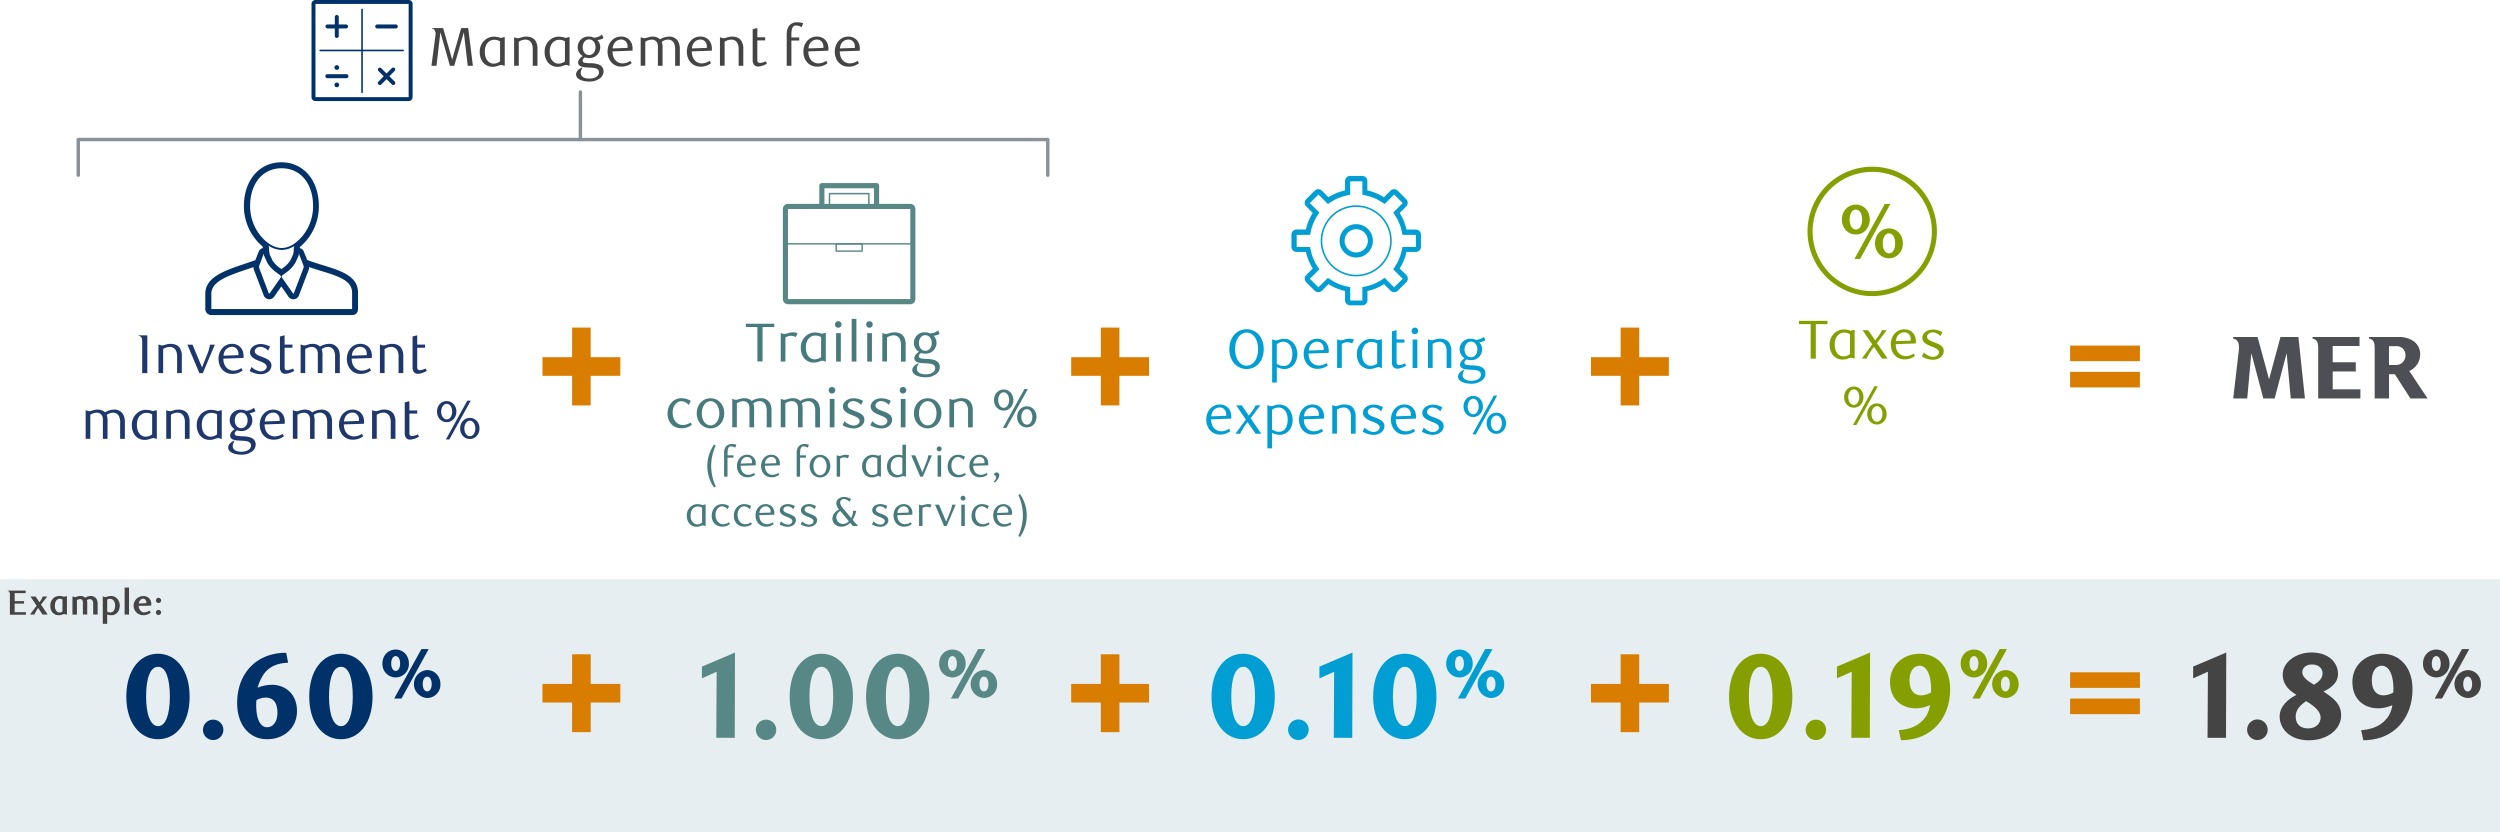 <svg id="Layer_1" data-name="Layer 1" xmlns="http://www.w3.org/2000/svg" viewBox="0 0 1459.4 485.77"><rect y="338.13" width="1459.4" height="147.64" style="fill:#e7eef1"/><path d="M1337.24,232.59l-2.39-26.44-7,26.44h-6.61l-7-26.44-2.4,26.44h-8.17l3.28-28.21c.26-2.34,0-4.17-.94-5.41a3.81,3.81,0,0,0-2.39-1.31v-.93h14.26l6.71,24.72,6.66-24.72h10.47l3.8,35.86Z" transform="translate(0 0)" style="fill:#4d4f54"/><path d="M1377.89,232.59h-24.62V204.38c0-2.34,0-4.17-.94-5.41a3.55,3.55,0,0,0-2.4-1.31v-.93h27.46V202h-15.66v9.47h13.48v5.39h-13.48v10.41h16.19Z" transform="translate(0 0)" style="fill:#4d4f54"/><path d="M1407.08,232.59,1398,218.43h-3.38v14.16h-8.38V204.38c0-2.34,0-4.17-.94-5.41a3.53,3.53,0,0,0-2.39-1.31v-.93H1400a15.15,15.15,0,0,1,8.9,2.39,9.39,9.39,0,0,1,3.9,8,10.4,10.4,0,0,1-2.55,6.61,11,11,0,0,1-3.8,2.86l10.67,16Zm-8.54-19.52a5.49,5.49,0,0,0,5.68-5.29,3.09,3.09,0,0,0,0-.43,5.11,5.11,0,0,0-4.94-5.27,4.64,4.64,0,0,0-.53,0h-4.16v11Z" transform="translate(0 0)" style="fill:#4d4f54"/><path d="M92.22,431.53c-10.43,0-18.48-9.45-18.48-24.78,0-15.61,7.91-25.13,18.48-25.13s18.48,9.52,18.48,25.06S102.79,431.53,92.22,431.53Zm.07-42.28c-4.62,0-7,6.65-7,17.36s2.66,17.29,7,17.29,6.86-6.65,6.86-17.15C99.15,396,96.77,389.25,92.29,389.25Z" transform="translate(0 0)" style="fill:#003168"/><path d="M124.39,432a5.95,5.95,0,1,1,6-5.95,5.95,5.95,0,0,1-6,5.95Z" transform="translate(0 0)" style="fill:#003168"/><path d="M153,395.13a24.76,24.76,0,0,0-2.59,6.3,23.2,23.2,0,0,1,8.26-1.68c7.56,0,14.7,5,14.7,15.4,0,9.66-7.49,16.38-17.43,16.38-10.29,0-17.5-8.19-17.5-21.21,0-16.8,10.85-29.26,28.63-29.26l1.12,5.81C159.63,387.15,155.29,390.9,153,395.13Zm-3.29,13.58a24.71,24.71,0,0,0-.14,3.22c0,7.07,2.1,12.6,6.3,12.6,4,0,6.09-3.85,6.09-8.4,0-6.37-2.8-8.89-6.86-8.89A11.34,11.34,0,0,0,149.69,408.71Z" transform="translate(0 0)" style="fill:#003168"/><path d="M199,431.53c-10.43,0-18.48-9.45-18.48-24.78,0-15.61,7.91-25.13,18.48-25.13s18.48,9.52,18.48,25.06S209.61,431.53,199,431.53Zm.07-42.28c-4.62,0-7,6.65-7,17.36s2.66,17.29,7,17.29,6.86-6.65,6.86-17.15C206,396,203.59,389.25,199.11,389.25Z" transform="translate(0 0)" style="fill:#003168"/><path d="M231,395.46a7.79,7.79,0,0,1-7.77-7.81c0-.11,0-.21,0-.31,0-4.77,3.43-8.16,7.76-8.16s7.71,3.39,7.71,8.16a7.78,7.78,0,0,1-7.43,8.11ZM231,383c-1.51,0-2.62,1.68-2.62,4.33s1.11,4.33,2.62,4.33,2.57-1.68,2.57-4.33S232.48,383,231,383Zm3.38,24.78h-4.28L246,378.9h4.24Zm15-.33a8.15,8.15,0,0,1,0-16.28c4.29,0,7.72,3.43,7.72,8.16a7.75,7.75,0,0,1-7.37,8.11Zm0-12.45c-1.51,0-2.61,1.68-2.61,4.33s1.06,4.29,2.61,4.29S252,402,252,399.34s-1.13-4.33-2.58-4.33Z" transform="translate(0 0)" style="fill:#003168"/><path d="M725.7,431.53c-10.43,0-18.48-9.45-18.48-24.78,0-15.61,7.91-25.13,18.48-25.13s18.48,9.52,18.48,25.06S736.27,431.53,725.7,431.53Zm.07-42.28c-4.62,0-7,6.65-7,17.36s2.62,17.29,7,17.29,6.86-6.65,6.86-17.15C732.63,396,730.25,389.25,725.77,389.25Z" transform="translate(0 0)" style="fill:#009ed3"/><path d="M757.9,432a6,6,0,1,1,.09,0Z" transform="translate(0 0)" style="fill:#009ed3"/><path d="M778.62,430.69l.21-38.57L770.22,396v-6.86l19.32-8.21-.15,49.79Z" transform="translate(0 0)" style="fill:#009ed3"/><path d="M820.06,431.53c-10.43,0-18.48-9.45-18.48-24.78,0-15.61,7.91-25.13,18.48-25.13s18.48,9.52,18.48,25.06S830.63,431.53,820.06,431.53Zm.07-42.28c-4.62,0-7,6.65-7,17.36s2.66,17.29,7,17.29,6.86-6.65,6.86-17.15C827,396,824.61,389.25,820.13,389.25Z" transform="translate(0 0)" style="fill:#009ed3"/><path d="M852,395.46a7.79,7.79,0,0,1-7.76-7.82c0-.1,0-.2,0-.3,0-4.77,3.43-8.16,7.75-8.16s7.72,3.39,7.72,8.16a7.78,7.78,0,0,1-7.43,8.11ZM852,383c-1.51,0-2.61,1.68-2.61,4.33s1.1,4.33,2.61,4.33,2.57-1.68,2.57-4.33S853.49,383,852,383Zm3.37,24.78h-4.3L867,378.9h4.25Zm15-.33a8.15,8.15,0,0,1,0-16.28c4.29,0,7.72,3.43,7.72,8.16a7.75,7.75,0,0,1-7.37,8.11Zm0-12.45c-1.51,0-2.61,1.68-2.61,4.33s1.06,4.29,2.61,4.29S873,402,873,399.34s-1.1-4.33-2.57-4.33Z" transform="translate(0 0)" style="fill:#009ed3"/><path d="M418.14,430.69l.21-38.57L409.74,396v-6.86l19.32-8.21-.14,49.77Z" transform="translate(0 0)" style="fill:#588886"/><path d="M447.19,432a5.95,5.95,0,1,1,5.95-5.95,5.95,5.95,0,0,1-5.95,5.95Z" transform="translate(0 0)" style="fill:#588886"/><path d="M479.46,431.53c-10.43,0-18.48-9.45-18.48-24.78,0-15.61,7.91-25.13,18.48-25.13s18.48,9.52,18.48,25.06S490,431.53,479.46,431.53Zm.07-42.28c-4.62,0-7,6.65-7,17.36s2.66,17.29,7,17.29,6.86-6.65,6.86-17.15C486.39,396,484,389.25,479.53,389.25Z" transform="translate(0 0)" style="fill:#588886"/><path d="M524.05,431.53c-10.43,0-18.48-9.45-18.48-24.78,0-15.61,7.91-25.13,18.48-25.13s18.48,9.52,18.48,25.06S534.62,431.53,524.05,431.53Zm.07-42.28c-4.62,0-7,6.65-7,17.36s2.66,17.29,7,17.29,6.86-6.65,6.86-17.15C531,396,528.6,389.25,524.12,389.25Z" transform="translate(0 0)" style="fill:#588886"/><path d="M556,395.46a7.79,7.79,0,0,1-7.77-7.81c0-.11,0-.21,0-.31,0-4.77,3.43-8.16,7.76-8.16s7.71,3.39,7.71,8.16a7.78,7.78,0,0,1-7.43,8.11ZM556,383c-1.51,0-2.61,1.68-2.61,4.33s1.1,4.33,2.61,4.33,2.57-1.68,2.57-4.33S557.49,383,556,383Zm3.37,24.78h-4.28L571,378.9h4.24Zm15-.33a8.15,8.15,0,0,1,0-16.28c4.28,0,7.71,3.43,7.71,8.16a7.75,7.75,0,0,1-7.37,8.11Zm0-12.45c-1.51,0-2.62,1.68-2.62,4.33s1.07,4.29,2.62,4.29S577,402,577,399.34s-1.1-4.33-2.57-4.33Z" transform="translate(0 0)" style="fill:#588886"/><path d="M1027.83,431.53c-10.43,0-18.48-9.45-18.48-24.78,0-15.61,7.91-25.13,18.48-25.13s18.48,9.52,18.48,25.06S1038.39,431.53,1027.83,431.53Zm.07-42.28c-4.62,0-7,6.65-7,17.36s2.66,17.29,7,17.29,6.86-6.65,6.86-17.15c0-10.71-2.37-17.5-6.86-17.5Z" transform="translate(0 0)" style="fill:#859e00"/><path d="M1060,432a5.95,5.95,0,1,1,6-5.95h0a5.92,5.92,0,0,1-5.91,5.95Z" transform="translate(0 0)" style="fill:#859e00"/><path d="M1080.74,430.69l.21-38.57-8.61,3.85v-6.86l19.33-8.19-.14,49.77Z" transform="translate(0 0)" style="fill:#859e00"/><path d="M1124.5,417.9a17.62,17.62,0,0,0,2.17-6.3,20,20,0,0,1-8.34,1.89c-7.91,0-15-5-15-15.4,0-9.66,7.57-16.45,17.36-16.45,10.37,0,17.72,8,17.72,20.72,0,16.8-10.78,29.75-28.71,29.75l-1.26-5.88C1117.78,425.58,1122,421.66,1124.5,417.9Zm2.8-15.54c0-8.12-2.45-13.72-6.72-13.72-3.78,0-5.88,3.85-5.88,8.4,0,6.37,3.08,8.89,6.86,8.89a12.46,12.46,0,0,0,5.67-1.68,17.33,17.33,0,0,0,.07-1.91Z" transform="translate(0 0)" style="fill:#859e00"/><path d="M1152.33,395.46a7.78,7.78,0,0,1-7.76-7.8c0-.11,0-.21,0-.32,0-4.77,3.42-8.16,7.75-8.16s7.72,3.39,7.72,8.16a7.78,7.78,0,0,1-7.43,8.11Zm0-12.45c-1.51,0-2.61,1.68-2.61,4.33s1.1,4.33,2.61,4.33,2.57-1.68,2.57-4.33S1153.8,383,1152.33,383Zm3.35,24.78h-4.29l15.92-28.9h4.25Zm15-.33a8.15,8.15,0,0,1,0-16.28c4.29,0,7.72,3.43,7.72,8.16a7.75,7.75,0,0,1-7.37,8.11h-.35Zm0-12.45c-1.51,0-2.61,1.68-2.61,4.33s1.06,4.29,2.61,4.29,2.57-1.68,2.57-4.29-1.08-4.33-2.55-4.33Z" transform="translate(0 0)" style="fill:#859e00"/><path d="M1288.68,430.69l.21-38.57-8.61,3.85v-6.86l19.32-8.19-.14,49.77Z" transform="translate(0 0)" style="fill:#444"/><path d="M1317.73,432a6,6,0,1,1,.09,0Z" transform="translate(0 0)" style="fill:#444"/><path d="M1366.66,417.67c0,8-7.91,14.49-18.9,14.49-11.34,0-17-7.07-17-13.93,0-6,5-10.15,9.8-12.6-3.78-2.38-8-5.46-8-12,0-6.79,7.49-12.74,16.8-12.74,10,0,15.47,5.88,15.47,12.53,0,5.88-5.32,8.75-8.47,10.29C1362,407.45,1366.66,410.67,1366.66,417.67Zm-26.54.63c0,4,2.32,6.93,7.36,6.93,4.41,0,7.21-2.94,7.21-6.3,0-3.08-2.52-6.09-8.47-9.66C1343.21,411.37,1340.12,414,1340.12,418.3ZM1355.81,393c0-2.87-2.31-5.11-6.16-5.11-3.36,0-5.67,1.89-5.67,4.55,0,3.08,3.78,5.46,6.86,7.28,2.31-1.47,5-3.36,5-6.72Z" transform="translate(0 0)" style="fill:#444"/><path d="M1394.39,417.9a17.64,17.64,0,0,0,2.18-6.3,20,20,0,0,1-8.33,1.89c-7.92,0-15-5-15-15.4,0-9.66,7.57-16.45,17.37-16.45,10.36,0,17.71,8,17.71,20.72,0,16.8-10.78,29.75-28.71,29.75l-1.26-5.88C1387.66,425.58,1391.85,421.66,1394.39,417.9Zm2.81-15.54c0-8.12-2.46-13.72-6.72-13.72-3.79,0-5.89,3.85-5.89,8.4,0,6.37,3.08,8.89,6.86,8.89a12.5,12.5,0,0,0,5.68-1.68,17.4,17.4,0,0,0,0-1.91Z" transform="translate(0 0)" style="fill:#444"/><path d="M1422.21,395.46a7.78,7.78,0,0,1-7.76-7.8c0-.11,0-.21,0-.32,0-4.77,3.42-8.16,7.75-8.16s7.72,3.39,7.72,8.16a7.78,7.78,0,0,1-7.43,8.11Zm0-12.45c-1.51,0-2.61,1.68-2.61,4.33s1.1,4.33,2.61,4.33,2.57-1.68,2.57-4.33S1423.68,383,1422.21,383Zm3.35,24.78h-4.29l15.92-28.89h4.25Zm15-.33a8.15,8.15,0,0,1,0-16.28c4.28,0,7.71,3.43,7.71,8.16s-3.4,8.12-7.69,8.12Zm0-12.45c-1.51,0-2.61,1.68-2.61,4.33s1.06,4.29,2.61,4.29,2.57-1.68,2.57-4.29-1.08-4.33-2.55-4.33Z" transform="translate(0 0)" style="fill:#444"/><rect x="1208.45" y="217.07" width="40.74" height="9.1" style="fill:#d87d00"/><rect x="1208.45" y="201.73" width="40.74" height="9.1" style="fill:#d87d00"/><rect x="1208.45" y="407.79" width="40.74" height="9.1" style="fill:#d87d00"/><rect x="1208.45" y="392.45" width="40.74" height="9.1" style="fill:#d87d00"/><polygon points="362.12 208.52 344.82 208.52 344.82 191.23 333.97 191.23 333.97 208.52 316.67 208.52 316.67 219.38 333.97 219.38 333.97 236.67 344.82 236.67 344.82 219.38 362.12 219.38 362.12 208.52" style="fill:#d87d00"/><polygon points="362.12 399.25 344.82 399.25 344.82 381.95 333.97 381.95 333.97 399.25 316.67 399.25 316.67 410.1 333.97 410.1 333.97 427.4 344.82 427.4 344.82 410.1 362.12 410.1 362.12 399.25" style="fill:#d87d00"/><polygon points="670.77 208.52 653.47 208.52 653.47 191.23 642.62 191.23 642.62 208.52 625.33 208.52 625.33 219.38 642.62 219.38 642.62 236.67 653.47 236.67 653.47 219.38 670.77 219.38 670.77 208.52" style="fill:#d87d00"/><polygon points="670.77 399.25 653.47 399.25 653.47 381.95 642.62 381.95 642.62 399.25 625.33 399.25 625.33 410.1 642.62 410.1 642.62 427.4 653.47 427.4 653.47 410.1 670.77 410.1 670.77 399.25" style="fill:#d87d00"/><polygon points="974.21 208.52 956.91 208.52 956.91 191.23 946.06 191.23 946.06 208.52 928.76 208.52 928.76 219.38 946.06 219.38 946.06 236.67 956.91 236.67 956.91 219.38 974.21 219.38 974.21 208.52" style="fill:#d87d00"/><polygon points="974.21 399.25 956.91 399.25 956.91 381.95 946.06 381.95 946.06 399.25 928.76 399.25 928.76 410.1 946.06 410.1 946.06 427.4 956.91 427.4 956.91 410.1 974.21 410.1 974.21 399.25" style="fill:#d87d00"/><path d="M15,344.78v1.48H8.55v4.64h5.5v1.46H8.55v5h6.6v1.48H5.77V347.58a3.59,3.59,0,0,0-.38-2.11,1.38,1.38,0,0,0-.94-.51v-.18Z" transform="translate(0 0)" style="fill:#444"/><path d="M23.91,352.9l3.92,5.84h-3l-2.56-3.84a17.66,17.66,0,0,0-2.17,3.83H17.52l3.87-5.12-3.6-5.38h3L23,351.58a10.88,10.88,0,0,0,1.93-3.35h2.66Z" transform="translate(0 0)" style="fill:#444"/><path d="M39.07,358.76h-.59a2.08,2.08,0,0,0-1-.3,3.14,3.14,0,0,0-1,.26,5.74,5.74,0,0,1-2.09.43,4.8,4.8,0,0,1-4.32-2.44,6.44,6.44,0,0,1-.69-3.08,5.61,5.61,0,0,1,2.16-4.73,5.4,5.4,0,0,1,3.23-1,8.25,8.25,0,0,1,2.51.46l1.79-.4Zm-4.22-9.23c-1.44,0-2.8,1.26-2.8,4A4.43,4.43,0,0,0,33.22,357a2.17,2.17,0,0,0,1.45.59,3,3,0,0,0,1.8-.67V350a3.11,3.11,0,0,0-1.62-.49Z" transform="translate(0 0)" style="fill:#444"/><path d="M54.39,358.76v-6.15a4.5,4.5,0,0,0-.33-1.92,1.87,1.87,0,0,0-1.58-.94,3.21,3.21,0,0,0-1.72.57,7.91,7.91,0,0,1,.16,2v6.43H48.39V351.9a3.12,3.12,0,0,0-.2-1.32,1.55,1.55,0,0,0-1.46-.85,3.54,3.54,0,0,0-1.81.59v8.46H42.29V348.23h.33a2.53,2.53,0,0,0,1.11.31c.88,0,1.71-.61,3.23-.61a3.86,3.86,0,0,1,2.78,1,5.76,5.76,0,0,1,3.19-1,3.83,3.83,0,0,1,3.46,1.78,6.06,6.06,0,0,1,.61,2.9v6.15Z" transform="translate(0 0)" style="fill:#444"/><path d="M60.59,348.23a2.07,2.07,0,0,0,1.08.3,3.14,3.14,0,0,0,1-.26,6,6,0,0,1,2.14-.36c3,0,5.09,2.55,5.09,5.62,0,2.86-1.66,5.62-5,5.62a6.11,6.11,0,0,1-2.31-.43v5.42H60V348.23Zm2,8.89a4.65,4.65,0,0,0,1.87.4c1.68,0,2.74-1.56,2.74-4.11,0-2.05-1.08-3.84-2.94-3.84a3,3,0,0,0-1.67.45Z" transform="translate(0 0)" style="fill:#444"/><path d="M75.32,358.76H72.75V343h2.57Z" transform="translate(0 0)" style="fill:#444"/><path d="M83.58,359.15a5.59,5.59,0,0,1,0-11.18,4.43,4.43,0,0,1,4.72,4.12,3.53,3.53,0,0,1,0,.46,6.3,6.3,0,0,1-.06,1l-7.31.14c.21,2.23,1.48,3.8,3.19,3.8a6.21,6.21,0,0,0,3.17-1.08l.73,1.26A7.43,7.43,0,0,1,83.58,359.15Zm1.89-7.06c0-1.71-.85-2.6-1.89-2.6-1.24,0-2.31,1.06-2.54,2.8Z" transform="translate(0 0)" style="fill:#444"/><path d="M92.53,352a1.5,1.5,0,0,1-1.5-1.5,1.51,1.51,0,1,1,1.5,1.5Zm0,7.05a1.51,1.51,0,1,1,1.52-1.51A1.52,1.52,0,0,1,92.53,359Z" transform="translate(0 0)" style="fill:#444"/><path d="M86,217.81H83V200.18c0-1.44,0-2.59-.57-3.33a2.21,2.21,0,0,0-1.48-.8v-.28H86Z" transform="translate(0 0)" style="fill:#1e376c"/><path d="M103.39,217.81v-9.28a7.83,7.83,0,0,0-.8-4.09,3.83,3.83,0,0,0-3.43-1.92,7,7,0,0,0-3.93,1.25v14H92.51v-16.6h.41a3.88,3.88,0,0,0,1.7.48c1.41,0,2.56-.93,4.93-.93,2.56,0,4.35.86,5.44,2.46a8.43,8.43,0,0,1,1.15,4.83v9.76Z" transform="translate(0 0)" style="fill:#1e376c"/><path d="M120.8,207.22a23.64,23.64,0,0,0,1.76-6h2.83l-7,16.61h-2l-7-16.61h3l5.54,13.25Z" transform="translate(0 0)" style="fill:#1e376c"/><path d="M130.39,209.36c0,4.36,2.53,7,6,7a8.47,8.47,0,0,0,4.51-1.5l.74,1.41a9.62,9.62,0,0,1-6.15,2c-4.64,0-7.93-3.77-7.93-8.76s3.36-8.8,7.87-8.8c3.58,0,6.75,2.4,6.75,7.1a7.39,7.39,0,0,1-.06,1.15Zm8.8-2.75c0-2.69-1.76-4.16-3.71-4.16-2.69,0-4.77,2-5,5.19l8.71-.32a5.61,5.61,0,0,0,0-.71Z" transform="translate(0 0)" style="fill:#1e376c"/><path d="M156.51,204.72a6.24,6.24,0,0,0-4.48-2.24c-1.86,0-3.3,1.12-3.3,2.57,0,1.69,2,2.46,4.23,3.26,2.59,1,5.5,2.08,5.5,5,0,3.23-3.1,5.15-6.37,5.15a13,13,0,0,1-6.36-1.89l1.12-2.37a8.29,8.29,0,0,0,5.24,2.56c2,0,3.59-1.18,3.59-2.62,0-1.73-2.15-2.56-4.42-3.46-2.56-1-5.31-2.27-5.31-5,0-3,3.1-4.86,6.3-4.86a11.82,11.82,0,0,1,5.41,1.54Z" transform="translate(0 0)" style="fill:#1e376c"/><path d="M166.59,218.23a3,3,0,0,1-2.37-1,4.29,4.29,0,0,1-.8-2.79v-18l2.72-.73v5.44h4.58V203h-4.58v11.45c0,1.22.64,1.67,1.6,1.67a10.26,10.26,0,0,0,3.33-1l.64,1.37A10.7,10.7,0,0,1,166.59,218.23Z" transform="translate(0 0)" style="fill:#1e376c"/><path d="M195.61,217.81V208.6a8.74,8.74,0,0,0-.7-4.1,3.9,3.9,0,0,0-3.36-2,6.42,6.42,0,0,0-3.78,1.34,10.81,10.81,0,0,1,.48,4.23v9.72h-2.72V207.13a6,6,0,0,0-.38-2.69,3.42,3.42,0,0,0-3.11-1.92,7.26,7.26,0,0,0-3.87,1.25v14h-2.68v-16.6h.41a4,4,0,0,0,1.73.48c1.41,0,2.53-.93,4.89-.93a6.15,6.15,0,0,1,4.32,1.6,10.4,10.4,0,0,1,5.28-1.6,5.79,5.79,0,0,1,5.25,2.78,9,9,0,0,1,1,4.58v9.69Z" transform="translate(0 0)" style="fill:#1e376c"/><path d="M205.31,209.36c0,4.36,2.53,7,6,7a8.47,8.47,0,0,0,4.51-1.5l.74,1.41a9.62,9.62,0,0,1-6.15,2c-4.64,0-7.93-3.77-7.93-8.76s3.36-8.8,7.87-8.8c3.58,0,6.75,2.4,6.75,7.1A7.39,7.39,0,0,1,217,209Zm8.8-2.75c0-2.69-1.76-4.16-3.71-4.16-2.69,0-4.77,2-5,5.19l8.71-.32C214.12,207.08,214.12,206.85,214.11,206.61Z" transform="translate(0 0)" style="fill:#1e376c"/><path d="M232.67,217.81v-9.28a7.93,7.93,0,0,0-.8-4.09,3.83,3.83,0,0,0-3.43-1.92,7,7,0,0,0-3.93,1.25v14h-2.72v-16.6h.41a3.88,3.88,0,0,0,1.7.48c1.41,0,2.56-.93,4.93-.93,2.56,0,4.35.86,5.44,2.46a8.43,8.43,0,0,1,1.15,4.83v9.76Z" transform="translate(0 0)" style="fill:#1e376c"/><path d="M244,218.23a3,3,0,0,1-2.37-1,4.29,4.29,0,0,1-.8-2.79v-18l2.72-.73v5.44h4.58V203h-4.58v11.45c0,1.22.64,1.67,1.6,1.67a10.51,10.51,0,0,0,3.33-1l.64,1.37A10.91,10.91,0,0,1,244,218.23Z" transform="translate(0 0)" style="fill:#1e376c"/><path d="M70.14,256.21V247a8.74,8.74,0,0,0-.7-4.1,3.9,3.9,0,0,0-3.36-2,6.39,6.39,0,0,0-3.78,1.34,10.81,10.81,0,0,1,.48,4.23v9.72H60.06V245.53a6,6,0,0,0-.38-2.69,3.43,3.43,0,0,0-3.11-1.94,7.26,7.26,0,0,0-3.87,1.25v14H50v-16.6h.38a4,4,0,0,0,1.73.48c1.41,0,2.53-.93,4.89-.93a6.15,6.15,0,0,1,4.32,1.6,10.4,10.4,0,0,1,5.28-1.6,5.8,5.8,0,0,1,5.29,2.8,9,9,0,0,1,1,4.58v9.69Z" transform="translate(0 0)" style="fill:#1e376c"/><path d="M91.55,256.21H91.1a3,3,0,0,0-1.57-.48c-1.31,0-2.56,1.06-4.89,1.06a7.23,7.23,0,0,1-5.83-2.62,9.77,9.77,0,0,1-1.85-6,8.75,8.75,0,0,1,3.49-7.33,7.74,7.74,0,0,1,4.79-1.6,12.28,12.28,0,0,1,3.94.74l2.37-.55Zm-6-15.2c-2.91,0-5.63,2.21-5.63,6.91,0,2.72.77,4.77,2.31,6a4.46,4.46,0,0,0,2.91,1,6.24,6.24,0,0,0,3.68-1.35V241.9a6.55,6.55,0,0,0-3.29-.89Z" transform="translate(0 0)" style="fill:#1e376c"/><path d="M107.93,256.21V246.9a7.83,7.83,0,0,0-.8-4.09,3.82,3.82,0,0,0-3.42-1.92,7,7,0,0,0-3.94,1.25v14H97.05v-16.6h.42a3.87,3.87,0,0,0,1.69.48c1.41,0,2.56-.93,4.93-.93,2.56,0,4.35.86,5.44,2.46a8.43,8.43,0,0,1,1.15,4.83v9.76Z" transform="translate(0 0)" style="fill:#1e376c"/><path d="M129.44,256.21H129a3,3,0,0,0-1.57-.48c-1.31,0-2.56,1.06-4.89,1.06a7.23,7.23,0,0,1-5.83-2.62,9.77,9.77,0,0,1-1.85-6,8.77,8.77,0,0,1,3.48-7.33,7.85,7.85,0,0,1,4.8-1.6,12.28,12.28,0,0,1,3.94.74l2.37-.55v16.78Zm-6-15.2c-2.91,0-5.63,2.21-5.63,6.91,0,2.72.77,4.77,2.3,6a4.56,4.56,0,0,0,2.92,1,6.24,6.24,0,0,0,3.68-1.35V241.9a6.46,6.46,0,0,0-3.32-.89Z" transform="translate(0 0)" style="fill:#1e376c"/><path d="M145.63,241.17a6,6,0,0,1,1.69,4.26,6.3,6.3,0,0,1-6.36,6.22h-.23a8.18,8.18,0,0,1-2.4-.42c-1,.67-1.34,1.31-1.34,1.89a1.27,1.27,0,0,0,1,1.22,25,25,0,0,0,4.32.38c3.33.19,6.95.93,6.95,4.86a5,5,0,0,1-1.7,3.62,9.74,9.74,0,0,1-6.5,2.21c-5.05,0-7.87-1.86-7.87-4.16,0-1.51,1.22-3,3.43-4H137a5.84,5.84,0,0,0-1.15,3.13c0,2,1.76,3.33,5.22,3.33,2.52,0,5.47-1.21,5.47-3.58s-2.4-2.72-5.09-2.85c-2-.1-4.1-.1-5.57-.77a2.36,2.36,0,0,1-1.53-2.17c0-1.32.76-2.47,2.65-3.81a6.15,6.15,0,0,1,3.68-11.36,6.67,6.67,0,0,1,2.91.67,8.7,8.7,0,0,0,4.71-1.79l.83,2.05A8.6,8.6,0,0,1,145.63,241.17Zm-4.83-.35c-2.28,0-3.75,2.11-3.75,4.58s1.47,4.57,3.75,4.57,3.74-2.08,3.74-4.57S143.1,240.82,140.8,240.82Z" transform="translate(0 0)" style="fill:#1e376c"/><path d="M154.46,247.76c0,4.36,2.53,7,6,7a8.5,8.5,0,0,0,4.52-1.5l.73,1.41a9.57,9.57,0,0,1-6.14,2c-4.64,0-7.94-3.77-7.94-8.76s3.36-8.8,7.87-8.8c3.59,0,6.76,2.4,6.76,7.1a6.35,6.35,0,0,1-.07,1.15Zm8.8-2.75c0-2.68-1.76-4.16-3.71-4.16-2.69,0-4.77,2-5,5.19l8.7-.32a5.61,5.61,0,0,0,0-.71Z" transform="translate(0 0)" style="fill:#1e376c"/><path d="M191,256.21V247a8.75,8.75,0,0,0-.71-4.1,3.88,3.88,0,0,0-3.36-2,6.36,6.36,0,0,0-3.77,1.34,10.81,10.81,0,0,1,.48,4.23v9.72H181V245.53a5.88,5.88,0,0,0-.39-2.69,3.41,3.41,0,0,0-3.1-1.92,7.23,7.23,0,0,0-3.87,1.25v14h-2.69v-16.6h.41a4,4,0,0,0,1.73.48c1.41,0,2.53-.93,4.9-.93a6.15,6.15,0,0,1,4.32,1.6,10.4,10.4,0,0,1,5.28-1.6,5.8,5.8,0,0,1,5.25,2.78,9,9,0,0,1,1,4.58v9.69Z" transform="translate(0 0)" style="fill:#1e376c"/><path d="M200.73,247.76c0,4.36,2.53,7,6,7a8.5,8.5,0,0,0,4.52-1.5l.73,1.41a9.57,9.57,0,0,1-6.14,2c-4.64,0-7.94-3.77-7.94-8.76s3.36-8.8,7.87-8.8c3.59,0,6.76,2.4,6.76,7.1a6.35,6.35,0,0,1-.07,1.15Zm8.8-2.75c0-2.68-1.76-4.16-3.71-4.16-2.69,0-4.77,2-5,5.19l8.7-.32a5.61,5.61,0,0,0,0-.71Z" transform="translate(0 0)" style="fill:#1e376c"/><path d="M228.09,256.21V246.9a7.83,7.83,0,0,0-.8-4.09,3.82,3.82,0,0,0-3.42-1.92,7,7,0,0,0-3.94,1.25v14h-2.72v-16.6h.42a3.87,3.87,0,0,0,1.69.48c1.41,0,2.56-.93,4.93-.93,2.56,0,4.35.86,5.44,2.46a8.43,8.43,0,0,1,1.15,4.83v9.76Z" transform="translate(0 0)" style="fill:#1e376c"/><path d="M239.45,256.63a3,3,0,0,1-2.37-1,4.32,4.32,0,0,1-.8-2.78V234.9l2.72-.73v5.44h4.58v1.82H239V252.9a1.44,1.44,0,0,0,1.19,1.65,1.41,1.41,0,0,0,.41,0,10.19,10.19,0,0,0,3.33-1l.64,1.37A10.75,10.75,0,0,1,239.45,256.63Z" transform="translate(0 0)" style="fill:#1e376c"/><path d="M260.76,246.45c-3.13,0-5.66-2.56-5.66-6.17s2.53-6.18,5.66-6.18,5.67,2.56,5.67,6.18S263.87,246.45,260.76,246.45Zm0-10.72c-1.82,0-3.23,2-3.23,4.55s1.35,4.54,3.23,4.54,3.2-2,3.2-4.54-1.37-4.55-3.2-4.55Zm1.54,20.8h-2l12.49-22.63h2Zm12-.25c-3.17,0-5.7-2.56-5.7-6.18s2.53-6.17,5.7-6.17,5.63,2.59,5.63,6.17-2.54,6.18-5.63,6.18Zm0-10.72c-1.86,0-3.23,2-3.23,4.54s1.34,4.54,3.23,4.54,3.2-2,3.2-4.54-1.38-4.54-3.2-4.54Z" transform="translate(0 0)" style="fill:#1e376c"/><path d="M45.69,103.29a1,1,0,0,1-1-1V81.46a1,1,0,0,1,1-1H337.82V53.71a1,1,0,1,1,2,0V81.46a1,1,0,0,1-1,1H46.7v19.8a1,1,0,0,1-1,1Z" transform="translate(0 0)" style="fill:#899299"/><path d="M611.65,103.29a1,1,0,0,1-1-1V82.48H338.83a1,1,0,0,1,0-2H611.65a1,1,0,0,1,1,1V102.3A1,1,0,0,1,611.65,103.29Z" transform="translate(0 0)" style="fill:#899299"/><path d="M209,170.83c0-9.7-10-12.79-20.66-16.06-3-.92-6-1.87-9-3l-2-4.93a3.23,3.23,0,0,0-2.41-2,3,3,0,0,1,.21-.72,30.89,30.89,0,0,0,11-23.8c0-15.06-9-25.58-21.88-25.58s-21.87,10.52-21.87,25.58A30.78,30.78,0,0,0,153.3,143.9a5.14,5.14,0,0,1,.18.95,3.27,3.27,0,0,0-2.46,2l-1.93,5c-2.07.75-4.18,1.47-6.25,2.16-11.81,4-23,7.73-23,17.54v8.69a3.61,3.61,0,0,0,3.2,3.68h82.47c2.18,0,3.48-1.38,3.48-3.7ZM177,154.6l.14.36a2.26,2.26,0,0,1,0,1.58l-5.62,14.7a.28.28,0,0,1-.24.2.24.24,0,0,1-.2-.12l-6.43-9.23a1,1,0,0,1,.14-1.3l3-2.24a19,19,0,0,0,4.58-5.08l.6-1.3,1.39-3.06.09-1.1Zm-25.62.36.11-.3L154,148l.1,1.1,1.47,3.25.51,1.11a19,19,0,0,0,4.59,5.08l3,2.24a1,1,0,0,1,.15,1.3l-6.47,9.23a.27.27,0,0,1-.2.12.28.28,0,0,1-.25-.2l-5.55-14.7a2.38,2.38,0,0,1,0-1.58Zm11.31,1a15.58,15.58,0,0,1-3.68-4l-1.66-3.64,0-.55a3.14,3.14,0,0,0-.26-1,13,13,0,0,0-.25-3.35,14,14,0,0,0,7.63,2.48h.39a13.81,13.81,0,0,0,6.92-2.29,10.71,10.71,0,0,0-.31,3.19,2.93,2.93,0,0,0-.24,1l-.05.55-1.62,3.55a15.58,15.58,0,0,1-3.68,4l-1.57,1.18Zm-9.54-17.14A27.25,27.25,0,0,1,146,120.31c0-13.22,7.39-22.09,18.39-22.09s18.38,8.87,18.38,22.09a27.55,27.55,0,0,1-6.22,17.52c-3.86,4.47-7.82,6.81-11.77,6.93-5.5.2-9.75-4-11.66-5.94Zm52.43,41.6H123.44a.31.31,0,0,1-.07-.21h0v-8.68c0-7.31,10-10.67,20.59-14.24,1.33-.44,2.68-.9,4-1.37a5.17,5.17,0,0,0,.35,1.78l5.62,14.7a3.48,3.48,0,0,0,6.13.79l4.16-6,4.16,6a3.47,3.47,0,0,0,4.82.91,3.43,3.43,0,0,0,1.31-1.69l5.62-14.7a5.27,5.27,0,0,0,.34-1.8c2.3.8,4.6,1.51,6.87,2.21,10.17,3.13,18.2,5.6,18.2,12.73v9.38a1.21,1.21,0,0,1,0,.19Z" transform="translate(0 0)" style="fill:#003168"/><path d="M727.71,215.42c-5.5,0-10.08-4.45-10.08-11.61s4.58-11.62,10.08-11.62,10,4.42,10,11.62S733.21,215.42,727.71,215.42Zm0-21.28c-4,0-6.72,4-6.72,9.66s2.72,9.67,6.72,9.67,6.72-4,6.72-9.67S731.68,194.14,727.71,194.14Z" transform="translate(0 0)" style="fill:#009ed3"/><path d="M743,198.21a4.6,4.6,0,0,0,1.89.48c1.4,0,2.36-.93,4.73-.93a7.12,7.12,0,0,1,5.63,2.75,10,10,0,0,1,2.08,6.21c0,4.38-2.56,8.7-7.68,8.7a10.4,10.4,0,0,1-4.3-1.12v9h-2.72V198.21Zm2.3,14.14a7.36,7.36,0,0,0,4,1.31c3.2,0,5.12-2.53,5.12-7.17,0-3.77-1.85-7-5.37-7a6.58,6.58,0,0,0-3.7,1.41Z" transform="translate(0 0)" style="fill:#009ed3"/><path d="M763.9,206.36c0,4.36,2.53,7,6,7a8.5,8.5,0,0,0,4.49-1.46l.73,1.41a9.57,9.57,0,0,1-6.14,2c-4.64,0-7.94-3.77-7.94-8.76s3.36-8.8,7.87-8.8c3.59,0,6.76,2.4,6.76,7.1a6.35,6.35,0,0,1-.07,1.15Zm8.8-2.75c0-2.69-1.76-4.16-3.71-4.16-2.69,0-4.77,2-5,5.19l8.7-.32A5.61,5.61,0,0,0,772.7,203.61Z" transform="translate(0 0)" style="fill:#009ed3"/><path d="M789.39,200.48a6.89,6.89,0,0,0-2.85-.71,6.28,6.28,0,0,0-3.26,1v14h-2.72v-16.6H781a3.45,3.45,0,0,0,1.69.48c1.31,0,2.79-.93,5-.93a8.82,8.82,0,0,1,2.69.45Z" transform="translate(0 0)" style="fill:#009ed3"/><path d="M806.68,214.81h-.44a3,3,0,0,0-1.57-.48c-1.31,0-2.56,1.06-4.9,1.06a7.22,7.22,0,0,1-5.82-2.62,9.77,9.77,0,0,1-1.85-6,8.77,8.77,0,0,1,3.48-7.33,7.85,7.85,0,0,1,4.8-1.6,12.28,12.28,0,0,1,3.94.74l2.37-.55v16.78Zm-6-15.2c-2.91,0-5.63,2.21-5.63,6.91,0,2.73.76,4.77,2.3,6a4.51,4.51,0,0,0,2.91,1,6.23,6.23,0,0,0,3.68-1.34V200.54a6.42,6.42,0,0,0-3.27-.93Z" transform="translate(0 0)" style="fill:#009ed3"/><path d="M815.71,215.23a3,3,0,0,1-2.37-1,4.29,4.29,0,0,1-.8-2.79v-18l2.72-.73v5.44h4.58V200h-4.58v11.45c0,1.22.64,1.67,1.6,1.67a10.51,10.51,0,0,0,3.33-1l.64,1.37A10.91,10.91,0,0,1,815.71,215.23Z" transform="translate(0 0)" style="fill:#009ed3"/><path d="M826,195.07a1.91,1.91,0,1,1,1.86-2v.07a1.86,1.86,0,0,1-1.83,1.89Zm1.38,19.74h-2.75v-16.6h2.75Z" transform="translate(0 0)" style="fill:#009ed3"/><path d="M844.48,214.81v-9.28a7.93,7.93,0,0,0-.8-4.09,3.83,3.83,0,0,0-3.43-1.92,7,7,0,0,0-3.93,1.25v14H833.6v-16.6H834a3.88,3.88,0,0,0,1.7.48c1.4,0,2.56-.93,4.93-.93,2.56,0,4.35.86,5.43,2.46a8.44,8.44,0,0,1,1.16,4.83v9.76Z" transform="translate(0 0)" style="fill:#009ed3"/><path d="M863.52,199.77a6.09,6.09,0,0,1,1.69,4.26,6.3,6.3,0,0,1-6.36,6.22h-.23a8.18,8.18,0,0,1-2.4-.42c-1,.67-1.34,1.31-1.34,1.89a1.27,1.27,0,0,0,1,1.22,25,25,0,0,0,4.32.38c3.33.19,6.94.93,6.94,4.86a5,5,0,0,1-1.69,3.62A9.74,9.74,0,0,1,859,224c-5.05,0-7.87-1.86-7.87-4.16,0-1.51,1.22-3,3.42-4h.42a5.84,5.84,0,0,0-1.15,3.13c0,2,1.76,3.33,5.21,3.33,2.53,0,5.48-1.21,5.48-3.58s-2.4-2.72-5.09-2.85c-2-.1-4.1-.1-5.57-.77a2.36,2.36,0,0,1-1.53-2.17c0-1.32.76-2.47,2.65-3.81a6.15,6.15,0,0,1,3.68-11.36,6.67,6.67,0,0,1,2.91.67,8.7,8.7,0,0,0,4.71-1.79l.83,2A8.47,8.47,0,0,1,863.52,199.77Zm-4.84-.35c-2.27,0-3.74,2.11-3.74,4.58s1.47,4.57,3.74,4.57,3.75-2.08,3.75-4.57-1.44-4.58-3.75-4.58Z" transform="translate(0 0)" style="fill:#009ed3"/><path d="M707,244.77c0,4.35,2.53,7,6,7a8.5,8.5,0,0,0,4.52-1.5l.73,1.41a9.57,9.57,0,0,1-6.14,2c-4.64,0-7.94-3.77-7.94-8.76s3.36-8.8,7.87-8.8c3.59,0,6.76,2.4,6.76,7.1a6.35,6.35,0,0,1-.07,1.15Zm8.8-2.76c0-2.68-1.76-4.16-3.71-4.16-2.69,0-4.77,2-5,5.19l8.7-.32A5.61,5.61,0,0,0,715.82,242Z" transform="translate(0 0)" style="fill:#009ed3"/><path d="M730.06,244.13l6.24,9.08H733l-4.71-6.78a28.49,28.49,0,0,0-4.32,6.78h-2.78l6.08-8.28-5.63-8.32h3.26l4.1,6c2.17-2.81,3.45-4.57,3.93-6h2.82Z" transform="translate(0 0)" style="fill:#009ed3"/><path d="M740.27,236.61a4.59,4.59,0,0,0,1.89.47c1.41,0,2.37-.92,4.73-.92a7.15,7.15,0,0,1,5.64,2.75,10.1,10.1,0,0,1,2.08,6.21c0,4.38-2.56,8.7-7.68,8.7a10.32,10.32,0,0,1-4.36-1.12v9h-2.72V236.61Zm2.3,14.14a7.45,7.45,0,0,0,4,1.31c3.2,0,5.12-2.53,5.12-7.17,0-3.77-1.86-7-5.38-7a6.7,6.7,0,0,0-3.78,1.34Z" transform="translate(0 0)" style="fill:#009ed3"/><path d="M761.13,244.77c0,4.35,2.53,7,6,7a8.47,8.47,0,0,0,4.51-1.5l.73,1.41a9.57,9.57,0,0,1-6.14,2c-4.64,0-7.94-3.77-7.94-8.76s3.36-8.8,7.87-8.8c3.59,0,6.76,2.4,6.76,7.1a6.35,6.35,0,0,1-.07,1.15Zm8.8-2.76c0-2.68-1.76-4.16-3.71-4.16-2.69,0-4.77,2-5,5.19l8.7-.32A5.61,5.61,0,0,0,769.93,242Z" transform="translate(0 0)" style="fill:#009ed3"/><path d="M788.65,253.21V243.9a7.83,7.83,0,0,0-.8-4.09,3.81,3.81,0,0,0-3.46-1.91,7,7,0,0,0-3.94,1.25v14h-2.72v-16.6h.42a3.87,3.87,0,0,0,1.69.48c1.41,0,2.56-.93,4.93-.93,2.56,0,4.35.86,5.44,2.46a8.43,8.43,0,0,1,1.15,4.83v9.76Z" transform="translate(0 0)" style="fill:#009ed3"/><path d="M806.22,240.13a6.2,6.2,0,0,0-4.48-2.24c-1.85,0-3.29,1.12-3.29,2.56,0,1.69,2,2.46,4.22,3.26,2.59,1,5.5,2.08,5.5,5,0,3.23-3.1,5.15-6.36,5.15a13,13,0,0,1-6.37-1.89l1.12-2.36c1.22,1.18,3.26,2.56,5.25,2.56s3.58-1.27,3.58-2.67c0-1.73-2.14-2.56-4.42-3.45-2.56-1-5.31-2.27-5.31-5,0-3,3.11-4.87,6.31-4.87a11.78,11.78,0,0,1,5.4,1.54Z" transform="translate(0 0)" style="fill:#009ed3"/><path d="M814.8,244.77c0,4.35,2.52,7,6,7a8.47,8.47,0,0,0,4.51-1.5l.74,1.41a9.62,9.62,0,0,1-6.15,2c-4.64,0-7.93-3.77-7.93-8.76s3.36-8.8,7.87-8.8c3.58,0,6.75,2.4,6.75,7.1a7.39,7.39,0,0,1-.06,1.15Zm8.8-2.76c0-2.68-1.76-4.16-3.72-4.16-2.68,0-4.76,2-5,5.19l8.7-.32a4.21,4.21,0,0,0,0-.71Z" transform="translate(0 0)" style="fill:#009ed3"/><path d="M840.78,240.13a6.2,6.2,0,0,0-4.48-2.24c-1.85,0-3.29,1.12-3.29,2.56,0,1.69,2,2.46,4.22,3.26,2.59,1,5.5,2.08,5.5,5,0,3.23-3.1,5.15-6.36,5.15A13,13,0,0,1,830,252l1.12-2.36c1.22,1.18,3.26,2.56,5.25,2.56S840,251,840,249.54c0-1.73-2.14-2.56-4.42-3.45-2.56-1-5.31-2.27-5.31-5,0-3,3.11-4.87,6.31-4.87a11.78,11.78,0,0,1,5.4,1.54Z" transform="translate(0 0)" style="fill:#009ed3"/><path d="M860,243.45c-3.13,0-5.66-2.56-5.66-6.17s2.52-6.18,5.66-6.18,5.67,2.56,5.67,6.18S863.08,243.45,860,243.45Zm0-10.72c-1.82,0-3.23,2-3.23,4.55s1.34,4.54,3.23,4.54,3.2-2,3.2-4.54S861.8,232.73,860,232.73Zm1.54,20.8h-2L872,230.9h2Zm12-.25c-3.17,0-5.7-2.56-5.7-6.18s2.57-6.2,5.7-6.2,5.63,2.59,5.63,6.17S876.62,253.28,873.52,253.28Zm0-10.72c-1.86,0-3.24,2-3.24,4.54s1.35,4.54,3.24,4.54,3.2-2,3.2-4.54S875.39,242.56,873.52,242.56Z" transform="translate(0 0)" style="fill:#009ed3"/><path d="M801.44,140.59a9.73,9.73,0,1,0-9.73,9.73h0A9.73,9.73,0,0,0,801.44,140.59Zm-9.73-6.78a6.78,6.78,0,1,1-6.78,6.78A6.79,6.79,0,0,1,791.71,133.81Z" transform="translate(0 0)" style="fill:#009ed3"/><path d="M812.45,140.59a20.74,20.74,0,1,0-20.74,20.74h0A20.76,20.76,0,0,0,812.45,140.59Zm-20.74,19.8a19.8,19.8,0,1,1,19.8-19.8h0A19.83,19.83,0,0,1,791.71,160.39Z" transform="translate(0 0)" style="fill:#009ed3"/><path d="M817.05,156.76a29.89,29.89,0,0,0,4-9.68h5.44a3,3,0,0,0,3-3V137a3,3,0,0,0-3-3h-5.44a29.89,29.89,0,0,0-4-9.68l3.86-3.85a3,3,0,0,0,0-4.17l-5-5a3,3,0,0,0-4.17,0l-3.85,3.85a30.43,30.43,0,0,0-9.68-4v-5.43a3,3,0,0,0-3-3h-7.08a3,3,0,0,0-2.95,3v5.43a30.2,30.2,0,0,0-9.68,4l-3.85-3.85a3,3,0,0,0-4.17,0l-5,5a2.93,2.93,0,0,0,0,4.14l0,0,3.85,3.85a29.89,29.89,0,0,0-4,9.68h-5.44a3,3,0,0,0-3,3v7.08a3,3,0,0,0,3,3h5.45a29.89,29.89,0,0,0,4,9.68l-3.85,3.85a2.93,2.93,0,0,0,0,4.14l0,0,5,5a3,3,0,0,0,4.17,0l3.85-3.86a29.89,29.89,0,0,0,9.68,4v5.44a3,3,0,0,0,3,2.95h7.08a3,3,0,0,0,3-2.95v-5.44a29.89,29.89,0,0,0,9.68-4l3.85,3.86a3,3,0,0,0,4.17,0l5-5a3,3,0,0,0,0-4.17Zm-3.23,10.94L810,163.9l-1.68-1.68-2,1.28a26.88,26.88,0,0,1-8.73,3.62l-2.31.51v7.81h-7.08v-7.81l-2.31-.51a26.88,26.88,0,0,1-8.73-3.62l-2-1.28-1.67,1.68-3.85,3.85-5-5,3.85-3.85,1.68-1.67-1.28-2a26.88,26.88,0,0,1-3.62-8.73l-.51-2.31h-7.81v-7.08h7.81l.51-2.31a26.88,26.88,0,0,1,3.62-8.73l1.28-2-1.68-1.67-3.85-3.85,5-5,3.85,3.85,1.67,1.68,2-1.28a26.88,26.88,0,0,1,8.73-3.62l2.31-.51v-7.81h7.08v7.81l2.31.51a26.67,26.67,0,0,1,8.73,3.62l2,1.28L810,117.4l3.85-3.85,5,5L815,122.4l-1.68,1.67,1.28,2a26.67,26.67,0,0,1,3.62,8.73l.51,2.31h7.81v7.08H818.7l-.51,2.31a26.67,26.67,0,0,1-3.62,8.73l-1.28,2L815,158.9l3.85,3.85Z" transform="translate(0 0)" style="fill:#009ed3"/><path d="M1060,189.22v20.13h-3V189.22h-6.81V187.3h16.61v1.92Z" transform="translate(0 0)" style="fill:#859e00"/><path d="M1082.66,209.35h-.45a3,3,0,0,0-1.57-.48c-1.31,0-2.56,1-4.9,1a7.21,7.21,0,0,1-5.82-2.62,9.77,9.77,0,0,1-1.85-6,8.74,8.74,0,0,1,3.48-7.32,7.85,7.85,0,0,1,4.8-1.6,12.05,12.05,0,0,1,3.94.73l2.37-.54v16.78Zm-6-15.2c-2.91,0-5.63,2.21-5.63,6.91,0,2.72.77,4.77,2.3,6a4.51,4.51,0,0,0,2.91,1,6.24,6.24,0,0,0,3.68-1.35V195.08a6.43,6.43,0,0,0-3.28-.93Z" transform="translate(0 0)" style="fill:#859e00"/><path d="M1095.68,200.26l6.24,9.09h-3.26l-4.71-6.79a27.74,27.74,0,0,0-4.32,6.79h-2.78l6.08-8.29-5.63-8.32h3.26l4.1,6c2.17-2.82,3.45-4.58,3.93-6h2.8Z" transform="translate(0 0)" style="fill:#859e00"/><path d="M1106.62,200.9c0,4.35,2.53,7,6,7a8.47,8.47,0,0,0,4.51-1.5l.73,1.4a9.57,9.57,0,0,1-6.14,2c-4.64,0-7.94-3.77-7.94-8.77s3.36-8.8,7.87-8.8c3.59,0,6.76,2.4,6.76,7.11a6.35,6.35,0,0,1-.07,1.15Zm8.8-2.75c0-2.69-1.76-4.16-3.71-4.16-2.69,0-4.77,2-5,5.18l8.7-.32a5.46,5.46,0,0,0,0-.7Z" transform="translate(0 0)" style="fill:#859e00"/><path d="M1132.74,196.26a6.26,6.26,0,0,0-4.48-2.24c-1.86,0-3.3,1.12-3.3,2.56,0,1.7,2,2.46,4.22,3.27,2.6,1,5.51,2.07,5.51,5,0,3.24-3.11,5.16-6.37,5.16a13.06,13.06,0,0,1-6.37-1.89l1.12-2.37c1.22,1.18,3.27,2.56,5.25,2.56s3.58-1.18,3.58-2.62c0-1.73-2.14-2.56-4.41-3.46-2.56-1-5.31-2.27-5.31-5,0-3,3.1-4.86,6.3-4.86a11.81,11.81,0,0,1,5.41,1.53Z" transform="translate(0 0)" style="fill:#859e00"/><path d="M1082.18,238c-3.14,0-5.67-2.56-5.67-6.18s2.53-6.17,5.67-6.17,5.66,2.56,5.66,6.17S1085.28,238,1082.18,238Zm0-10.72c-1.83,0-3.24,2-3.24,4.54s1.35,4.55,3.24,4.55,3.19-2,3.19-4.55S1084,227.27,1082.18,227.27Zm1.53,20.8h-2l12.51-22.65h2Zm12-.26c-3.17,0-5.7-2.56-5.7-6.17s2.53-6.18,5.7-6.18,5.63,2.59,5.63,6.18-2.52,6.17-5.63,6.17Zm0-10.72c-1.86,0-3.23,2-3.23,4.55s1.34,4.54,3.23,4.54,3.2-2,3.2-4.54-1.37-4.55-3.2-4.55Z" transform="translate(0 0)" style="fill:#859e00"/><path d="M1092.93,100.32a34.81,34.81,0,1,1-34.8,34.82h0a34.85,34.85,0,0,1,34.8-34.81m0-3a37.76,37.76,0,1,0,37.75,37.77h0A37.76,37.76,0,0,0,1092.93,97.32Z" transform="translate(0 0)" style="fill:#859e00"/><path d="M1083.39,136.9c-4.57,0-8.2-3.62-8.2-8.74s3.63-8.74,8.2-8.74,8.11,3.62,8.11,8.74S1087.89,136.9,1083.39,136.9Zm0-14.58c-2.13,0-3.67,2.26-3.67,5.84s1.5,5.84,3.67,5.84,3.63-2.26,3.63-5.84-1.53-5.85-3.63-5.85Zm2.45,28.85h-3.31l17.71-32.07h3.26Zm16.89-.36c-4.57,0-8.2-3.63-8.2-8.75s3.63-8.74,8.2-8.74,8.11,3.67,8.11,8.74-3.61,8.74-8.1,8.74Zm0-14.59c-2.13,0-3.67,2.27-3.67,5.84s1.5,5.85,3.67,5.85,3.58-2.27,3.58-5.85-1.48-5.85-3.57-5.85Z" transform="translate(0 0)" style="fill:#859e00"/><path d="M445.15,190.9V211h-3V190.9h-6.76V189H452v1.92Z" transform="translate(0 0)" style="fill:#467a7c"/><path d="M464.6,196.73a6.88,6.88,0,0,0-2.85-.7,6.4,6.4,0,0,0-3.26,1v14h-2.72V194.46h.41a3.38,3.38,0,0,0,1.7.48c1.31,0,2.78-.93,5-.93a8.82,8.82,0,0,1,2.69.45Z" transform="translate(0 0)" style="fill:#467a7c"/><path d="M482.07,211.07h-.44a3,3,0,0,0-1.57-.48c-1.31,0-2.56,1.06-4.9,1.06a7.19,7.19,0,0,1-5.82-2.63,9.71,9.71,0,0,1-1.86-6,8.73,8.73,0,0,1,3.49-7.33,7.79,7.79,0,0,1,4.8-1.6,12.05,12.05,0,0,1,3.94.73l2.36-.54v16.8Zm-6-15.2c-2.91,0-5.63,2.21-5.63,6.91,0,2.72.76,4.77,2.3,6a4.51,4.51,0,0,0,2.91,1,6.31,6.31,0,0,0,3.68-1.35V196.8a6.39,6.39,0,0,0-3.27-.9Z" transform="translate(0 0)" style="fill:#467a7c"/><path d="M489.39,191.33a1.91,1.91,0,1,1,1.86-2v.07a1.86,1.86,0,0,1-1.83,1.89Zm1.41,19.74h-2.71V194.46h2.75v16.61Z" transform="translate(0 0)" style="fill:#467a7c"/><path d="M499.93,211.07h-2.75v-24.9h2.75Z" transform="translate(0 0)" style="fill:#467a7c"/><path d="M507.61,191.33a1.91,1.91,0,1,1,1.85-2v.08a1.86,1.86,0,0,1-1.83,1.89ZM509,211.07h-2.75V194.46H509Z" transform="translate(0 0)" style="fill:#467a7c"/><path d="M525.94,211.07v-9.28a8.06,8.06,0,0,0-.79-4.1,3.83,3.83,0,0,0-3.43-1.92,7.1,7.1,0,0,0-3.93,1.25v14h-2.73V194.46h.42a3.75,3.75,0,0,0,1.7.48c1.4,0,2.56-.93,4.92-.93,2.56,0,4.36.87,5.44,2.47a8.43,8.43,0,0,1,1.15,4.83v9.76Z" transform="translate(0 0)" style="fill:#467a7c"/><path d="M545,196a6.08,6.08,0,0,1,1.7,4.26,6.28,6.28,0,0,1-6.35,6.21h-.24a8.88,8.88,0,0,1-2.4-.41c-1,.67-1.35,1.31-1.35,1.89a1.26,1.26,0,0,0,1,1.21,24.1,24.1,0,0,0,4.32.39c3.32.19,6.94.92,6.94,4.86a5,5,0,0,1-1.7,3.62,9.69,9.69,0,0,1-6.49,2.2c-5.06,0-7.87-1.85-7.87-4.16,0-1.5,1.21-3,3.42-4h.43a5.84,5.84,0,0,0-1.15,3.14c0,2,1.76,3.33,5.21,3.33,2.53,0,5.47-1.22,5.47-3.59s-2.4-2.72-5.08-2.84c-2-.1-4.1-.1-5.57-.77a2.38,2.38,0,0,1-1.54-2.18c0-1.31.77-2.46,2.66-3.81A6.14,6.14,0,0,1,540.07,194a6.67,6.67,0,0,1,2.91.67,8.64,8.64,0,0,0,4.7-1.79l.84,2A8.52,8.52,0,0,1,545,196Zm-4.83-.35c-2.27,0-3.74,2.11-3.74,4.57s1.47,4.58,3.74,4.58,3.75-2.08,3.75-4.58S542.46,195.68,540.15,195.68Z" transform="translate(0 0)" style="fill:#467a7c"/><path d="M397.75,250c-4.67,0-8.06-3.42-8.06-8.48,0-5.25,3.46-9.06,8.06-9.06a10.41,10.41,0,0,1,5.48,1.54l-1.12,2.43a6.31,6.31,0,0,0-4.39-2.24c-2.53,0-5.05,2.69-5.05,6.5,0,4.77,2.75,7.42,5.92,7.42a8.13,8.13,0,0,0,4.54-1.5l.74,1.41A9.65,9.65,0,0,1,397.75,250Z" transform="translate(0 0)" style="fill:#467a7c"/><path d="M414.81,250.08c-4.51,0-8.1-3.65-8.1-8.83s3.59-8.8,8.1-8.8,8,3.68,8,8.8S419.26,250.08,414.81,250.08Zm0-15.91c-2.94,0-5.15,3.11-5.15,7.08s2.14,7.1,5.15,7.1,5.12-3.17,5.12-7.1-2.21-7.08-5.12-7.08Z" transform="translate(0 0)" style="fill:#467a7c"/><path d="M447.58,249.47v-9.22a8.71,8.71,0,0,0-.71-4.09,3.9,3.9,0,0,0-3.36-2,6.37,6.37,0,0,0-3.77,1.35,10.78,10.78,0,0,1,.48,4.22v9.73H437.5V238.78a6,6,0,0,0-.39-2.69,3.41,3.41,0,0,0-3.1-1.92,7.35,7.35,0,0,0-3.87,1.25v14h-2.69V232.9h.42a3.74,3.74,0,0,0,1.72.48c1.41,0,2.53-.93,4.9-.93a6.15,6.15,0,0,1,4.32,1.6,10.43,10.43,0,0,1,5.28-1.6,5.77,5.77,0,0,1,5.3,2.75,9,9,0,0,1,1,4.57v9.7Z" transform="translate(0 0)" style="fill:#467a7c"/><path d="M475.9,249.47v-9.22a8.71,8.71,0,0,0-.71-4.09,3.9,3.9,0,0,0-3.36-2,6.37,6.37,0,0,0-3.77,1.35,10.78,10.78,0,0,1,.48,4.22v9.73h-2.72V238.78a6,6,0,0,0-.39-2.69,3.41,3.41,0,0,0-3.1-1.92,7.35,7.35,0,0,0-3.87,1.25v14h-2.69V232.9h.42a3.86,3.86,0,0,0,1.72.48c1.41,0,2.53-.93,4.9-.93a6.15,6.15,0,0,1,4.32,1.6,10.43,10.43,0,0,1,5.28-1.6,5.78,5.78,0,0,1,5.25,2.79,9,9,0,0,1,1,4.57v9.7Z" transform="translate(0 0)" style="fill:#467a7c"/><path d="M485.72,229.73a1.91,1.91,0,1,1,1.86-2v.07a1.86,1.86,0,0,1-1.83,1.89Zm1.41,19.74h-2.74V232.9h2.75Z" transform="translate(0 0)" style="fill:#467a7c"/><path d="M502.65,236.38a6.26,6.26,0,0,0-4.48-2.24c-1.86,0-3.3,1.12-3.3,2.56,0,1.7,2,2.47,4.23,3.27,2.59,1,5.5,2.08,5.5,5,0,3.23-3.1,5.15-6.37,5.15a13,13,0,0,1-6.36-1.89l1.12-2.37a8.29,8.29,0,0,0,5.24,2.56c2,0,3.59-1.18,3.59-2.62,0-1.73-2.15-2.56-4.42-3.46-2.56-1-5.31-2.27-5.31-5,0-3,3.1-4.86,6.3-4.86A11.81,11.81,0,0,1,503.8,234Z" transform="translate(0 0)" style="fill:#467a7c"/><path d="M518.84,236.38a6.24,6.24,0,0,0-4.48-2.24c-1.85,0-3.29,1.12-3.29,2.56,0,1.7,2,2.47,4.22,3.27,2.59,1,5.5,2.08,5.5,5,0,3.23-3.1,5.15-6.36,5.15a13.06,13.06,0,0,1-6.37-1.89l1.12-2.37a8.31,8.31,0,0,0,5.25,2.56c2,0,3.58-1.18,3.58-2.62,0-1.73-2.14-2.56-4.42-3.46-2.56-1-5.31-2.27-5.31-5,0-3,3.11-4.86,6.31-4.86A11.89,11.89,0,0,1,520,234Z" transform="translate(0 0)" style="fill:#467a7c"/><path d="M527.19,229.73a1.91,1.91,0,1,1,1.86-2v.07a1.86,1.86,0,0,1-1.83,1.89Zm1.41,19.74h-2.75V232.9h2.75Z" transform="translate(0 0)" style="fill:#467a7c"/><path d="M541.59,250.08c-4.51,0-8.09-3.65-8.09-8.83s3.58-8.8,8.09-8.8,8,3.68,8,8.8S546,250.08,541.59,250.08Zm0-15.91c-2.94,0-5.15,3.11-5.15,7.08s2.15,7.1,5.15,7.1,5.12-3.17,5.12-7.1-2.21-7.08-5.12-7.08Z" transform="translate(0 0)" style="fill:#467a7c"/><path d="M565.11,249.47v-9.28a7.86,7.86,0,0,0-.8-4.1,3.82,3.82,0,0,0-3.42-1.92,7.11,7.11,0,0,0-3.94,1.25v14h-2.72V232.9h.42a3.74,3.74,0,0,0,1.69.48c1.41,0,2.56-.93,4.93-.93,2.56,0,4.35.87,5.44,2.47a8.43,8.43,0,0,1,1.15,4.83v9.76Z" transform="translate(0 0)" style="fill:#467a7c"/><path d="M585.91,239.71c-3.13,0-5.66-2.56-5.66-6.18s2.52-6.17,5.66-6.17,5.66,2.56,5.66,6.17S589,239.71,585.91,239.71Zm0-10.72c-1.82,0-3.23,2-3.23,4.55s1.34,4.54,3.23,4.54,3.2-2,3.2-4.54S587.73,229,585.91,229Zm1.54,20.8h-2L598,227.14h2Zm12-.26c-3.17,0-5.7-2.56-5.7-6.17s2.53-6.18,5.7-6.18,5.63,2.59,5.63,6.18-2.53,6.17-5.63,6.17Zm0-10.72c-1.86,0-3.23,2-3.23,4.55s1.34,4.54,3.23,4.54,3.2-2,3.2-4.54-1.38-4.55-3.2-4.55Z" transform="translate(0 0)" style="fill:#467a7c"/><path d="M416.81,284.58a22,22,0,0,1,0-25l1,.45a29.93,29.93,0,0,0-2.66,12,30.48,30.48,0,0,0,2.66,12Z" transform="translate(0 0)" style="fill:#467a7c"/><path d="M429.2,261.35a5.85,5.85,0,0,0-2.47-.8c-1.35,0-2,1.16-2,4v1.25h3.43v1.37h-3.47v11.09h-2V264.9a7.2,7.2,0,0,1,.67-3.6,4.24,4.24,0,0,1,4-2.09,9.38,9.38,0,0,1,2.52.38Z" transform="translate(0 0)" style="fill:#467a7c"/><path d="M432.39,271.9c0,3.27,1.9,5.28,4.47,5.28a6.22,6.22,0,0,0,3.38-1.13l.56,1.06a7.18,7.18,0,0,1-4.61,1.51c-3.48,0-6-2.83-6-6.57s2.53-6.6,5.91-6.6a4.91,4.91,0,0,1,5.07,4.74,3.75,3.75,0,0,1,0,.58,8.46,8.46,0,0,1-.05.87Zm6.6-2.06a2.84,2.84,0,0,0-2.52-3.11h-.26c-2,0-3.58,1.49-3.77,3.89l6.53-.24c0-.16,0-.31,0-.47Z" transform="translate(0 0)" style="fill:#467a7c"/><path d="M446.5,271.9c0,3.27,1.9,5.28,4.47,5.28a6.22,6.22,0,0,0,3.38-1.13l.55,1.06a7.16,7.16,0,0,1-4.61,1.51c-3.48,0-6-2.83-6-6.57s2.52-6.6,5.91-6.6a4.91,4.91,0,0,1,5.07,4.76,3.49,3.49,0,0,1,0,.56,8.46,8.46,0,0,1-.05.87Zm6.6-2.06a2.84,2.84,0,0,0-2.52-3.11h-.26c-2,0-3.58,1.49-3.77,3.89l6.53-.24c0-.16,0-.31,0-.47Z" transform="translate(0 0)" style="fill:#467a7c"/><path d="M471.53,261.35a5.71,5.71,0,0,0-2.47-.8c-1.34,0-2,1.16-2,4v1.25h3.43v1.37h-3.43v11.09h-2V264.9a7.2,7.2,0,0,1,.67-3.6,4.24,4.24,0,0,1,4-2.09,9.38,9.38,0,0,1,2.52.38Z" transform="translate(0 0)" style="fill:#467a7c"/><path d="M478.71,278.73c-3.39,0-6.07-2.74-6.07-6.63s2.68-6.6,6.07-6.6,6,2.76,6,6.6S482,278.73,478.71,278.73Zm0-11.93c-2.21,0-3.87,2.32-3.87,5.3s1.61,5.33,3.87,5.33,3.84-2.38,3.84-5.33S480.89,266.8,478.71,266.8Z" transform="translate(0 0)" style="fill:#467a7c"/><path d="M495,267.52a5.08,5.08,0,0,0-2.13-.53,4.84,4.84,0,0,0-2.45.74v10.54h-2V265.81h.31a2.56,2.56,0,0,0,1.27.36c1,0,2.09-.69,3.72-.69a6.81,6.81,0,0,1,2,.33Z" transform="translate(0 0)" style="fill:#467a7c"/><path d="M514.21,278.27h-.34a2.24,2.24,0,0,0-1.18-.36c-1,0-1.92.79-3.67.79a5.42,5.42,0,0,1-4.37-2,7.29,7.29,0,0,1-1.39-4.51,6.58,6.58,0,0,1,2.61-5.5,5.89,5.89,0,0,1,3.61-1.2,9.32,9.32,0,0,1,3,.56l1.77-.41v12.6Zm-4.52-11.37c-2.18,0-4.22,1.65-4.22,5.18a5.47,5.47,0,0,0,1.73,4.49,3.33,3.33,0,0,0,2.18.74,4.7,4.7,0,0,0,2.76-1v-8.72A4.92,4.92,0,0,0,509.69,266.9Z" transform="translate(0 0)" style="fill:#467a7c"/><path d="M528.82,278.27h-.34a2,2,0,0,0-1.09-.37c-1,0-2,.77-3.84.77a5.34,5.34,0,0,1-4.54-2.21,7.12,7.12,0,0,1-1.2-4.25,6.51,6.51,0,0,1,2.62-5.49,6.44,6.44,0,0,1,3.81-1.25,7.18,7.18,0,0,1,2.55.45V259.6h2.06v18.67Zm-2.06-11a6.57,6.57,0,0,0-2.23-.45c-2.43,0-4.54,1.7-4.54,5.4,0,2.44,1.32,5.06,4.25,5.06a4.12,4.12,0,0,0,2.52-.89v-9.12Z" transform="translate(0 0)" style="fill:#467a7c"/><path d="M540.56,270.32a17.7,17.7,0,0,0,1.32-4.51H544l-5.28,12.46h-1.51l-5.26-12.46h2.33l4.15,9.94Z" transform="translate(0 0)" style="fill:#467a7c"/><path d="M548.28,263.46a1.43,1.43,0,1,1,1.4-1.46v0a1.4,1.4,0,0,1-1.38,1.42Zm1.11,14.81h-2.06V265.81h2.06Z" transform="translate(0 0)" style="fill:#467a7c"/><path d="M559.2,278.63c-3.5,0-6-2.57-6-6.36s2.59-6.79,6-6.79a7.76,7.76,0,0,1,4.11,1.15l-.84,1.82a4.73,4.73,0,0,0-3.29-1.68c-1.9,0-3.79,2-3.79,4.87,0,3.58,2.06,5.57,4.44,5.57a6.08,6.08,0,0,0,3.41-1.13l.55,1.06A7.16,7.16,0,0,1,559.2,278.63Z" transform="translate(0 0)" style="fill:#467a7c"/><path d="M568.11,271.9c0,3.27,1.89,5.28,4.46,5.28a6.25,6.25,0,0,0,3.39-1.13l.55,1.06a7.16,7.16,0,0,1-4.61,1.51c-3.48,0-6-2.83-6-6.57s2.52-6.6,5.9-6.6a4.91,4.91,0,0,1,5.08,4.75,3.62,3.62,0,0,1,0,.57v.87Zm6.6-2.06a2.84,2.84,0,0,0-2.53-3.11h-.26c-2,0-3.57,1.49-3.76,3.89l6.52-.24a3.71,3.71,0,0,0,0-.47Z" transform="translate(0 0)" style="fill:#467a7c"/><path d="M580.11,281.13a4,4,0,0,0,1.41-2.52,1.35,1.35,0,0,0-1.2-1.25l-.07-.19a1.56,1.56,0,0,1,1.54-1.4,1.64,1.64,0,0,1,1.56,1.71c0,1.44-1.39,3.14-2.67,4.25Z" transform="translate(0 0)" style="fill:#467a7c"/><path d="M411.88,307.07h-.33a2.24,2.24,0,0,0-1.18-.36c-1,0-1.92.79-3.67.79a5.42,5.42,0,0,1-4.37-2,7.29,7.29,0,0,1-1.39-4.51,6.58,6.58,0,0,1,2.61-5.5,5.93,5.93,0,0,1,3.6-1.2,9.32,9.32,0,0,1,3,.56l1.77-.41V307Zm-4.49-11.4c-2.18,0-4.22,1.65-4.22,5.18a5.5,5.5,0,0,0,1.72,4.49,3.41,3.41,0,0,0,2.19.74,4.7,4.7,0,0,0,2.76-1v-8.72A4.92,4.92,0,0,0,407.39,295.67Z" transform="translate(0 0)" style="fill:#467a7c"/><path d="M421.51,307.43c-3.51,0-6.05-2.57-6.05-6.36s2.59-6.79,6.05-6.79a7.7,7.7,0,0,1,4.1,1.15l-.84,1.82a4.69,4.69,0,0,0-3.29-1.68c-1.89,0-3.79,2-3.79,4.87,0,3.58,2.06,5.57,4.44,5.57a6.08,6.08,0,0,0,3.41-1.13l.55,1.06A7.15,7.15,0,0,1,421.51,307.43Z" transform="translate(0 0)" style="fill:#467a7c"/><path d="M434.39,307.43c-3.51,0-6-2.57-6-6.36s2.59-6.79,6-6.79a7.7,7.7,0,0,1,4.1,1.15l-.84,1.82a4.69,4.69,0,0,0-3.29-1.68c-1.89,0-3.79,2-3.79,4.87,0,3.58,2.06,5.57,4.44,5.57a6,6,0,0,0,3.38-1.11l.55,1.06A7.17,7.17,0,0,1,434.39,307.43Z" transform="translate(0 0)" style="fill:#467a7c"/><path d="M443.25,300.73c0,3.27,1.9,5.28,4.46,5.28a6.25,6.25,0,0,0,3.39-1.13l.55,1.06a7.16,7.16,0,0,1-4.61,1.51c-3.48,0-6-2.83-6-6.57s2.52-6.6,5.91-6.6a4.91,4.91,0,0,1,5.07,4.76,3.49,3.49,0,0,1,0,.56,8.46,8.46,0,0,1-.05.87Zm6.6-2.06a2.84,2.84,0,0,0-2.52-3.11h-.26c-2,0-3.58,1.49-3.77,3.89l6.53-.24A4.7,4.7,0,0,0,449.85,298.67Z" transform="translate(0 0)" style="fill:#467a7c"/><path d="M463.15,297.25a4.64,4.64,0,0,0-3.36-1.68c-1.4,0-2.48.84-2.48,1.92,0,1.27,1.52,1.85,3.17,2.45,2,.77,4.13,1.56,4.13,3.72,0,2.43-2.33,3.87-4.78,3.87a9.69,9.69,0,0,1-4.77-1.42l.84-1.78a6.31,6.31,0,0,0,3.94,1.92c1.53,0,2.68-.88,2.68-2,0-1.3-1.6-1.92-3.31-2.6-1.92-.77-4-1.7-4-3.74,0-2.28,2.33-3.65,4.73-3.65a8.89,8.89,0,0,1,4.05,1.15Z" transform="translate(0 0)" style="fill:#467a7c"/><path d="M475.51,297.25a4.64,4.64,0,0,0-3.36-1.68c-1.4,0-2.48.84-2.48,1.92,0,1.27,1.52,1.85,3.17,2.45,2,.77,4.13,1.56,4.13,3.72,0,2.43-2.33,3.87-4.77,3.87a9.72,9.72,0,0,1-4.78-1.42l.84-1.78a6.31,6.31,0,0,0,3.94,1.92c1.53,0,2.68-.88,2.68-2,0-1.3-1.6-1.92-3.31-2.6-1.92-.77-4-1.7-4-3.74,0-2.28,2.33-3.65,4.73-3.65a8.89,8.89,0,0,1,4.05,1.15Z" transform="translate(0 0)" style="fill:#467a7c"/><path d="M497.73,303.4l.14.21a30.41,30.41,0,0,0,2.88,3.12v.34h-2.88l-1.58-1.9a6.93,6.93,0,0,1-5.14,2.28c-2.95,0-5.21-2.09-5.21-4.58,0-2.23,1.4-4.15,3.85-5.5a5.33,5.33,0,0,1-1.57-3.55c0-2.33,2.14-3.72,4.54-3.72a7.86,7.86,0,0,1,4,1.2L496,293a5.1,5.1,0,0,0-3.41-1.68,2.06,2.06,0,0,0-2.13,2v.12c0,1.54,1.58,3.17,3.19,5.11l3.21,3.87a8.81,8.81,0,0,0,1.11-4.23h1.87A13.64,13.64,0,0,1,497.73,303.4Zm-7.18-5.09A4.4,4.4,0,0,0,488.2,302a3.93,3.93,0,0,0,3.89,3.87,4.9,4.9,0,0,0,3.43-1.59Z" transform="translate(0 0)" style="fill:#467a7c"/><path d="M517.12,297.25a4.62,4.62,0,0,0-3.36-1.68,2.22,2.22,0,0,0-2.47,1.92c0,1.27,1.51,1.85,3.17,2.45,1.94.77,4.13,1.56,4.13,3.72,0,2.43-2.33,3.87-4.78,3.87a10,10,0,0,1-4.78-1.42l.85-1.78a6.24,6.24,0,0,0,3.93,1.92c1.54,0,2.69-.88,2.69-2,0-1.3-1.61-1.92-3.31-2.6-1.92-.77-4-1.7-4-3.74,0-2.28,2.33-3.65,4.73-3.65a8.89,8.89,0,0,1,4.06,1.15Z" transform="translate(0 0)" style="fill:#467a7c"/><path d="M523.82,300.73c0,3.27,1.89,5.28,4.46,5.28a6.25,6.25,0,0,0,3.39-1.13l.55,1.06a7.16,7.16,0,0,1-4.61,1.51c-3.48,0-6-2.83-6-6.57s2.52-6.6,5.9-6.6a4.91,4.91,0,0,1,5.08,4.75,3.62,3.62,0,0,1,0,.57v.87Zm6.6-2.06a2.84,2.84,0,0,0-2.52-3.11h-.27c-2,0-3.57,1.49-3.76,3.89l6.53-.24a4.69,4.69,0,0,0,0-.53Z" transform="translate(0 0)" style="fill:#467a7c"/><path d="M543.09,296.32a5.16,5.16,0,0,0-2.14-.53,4.78,4.78,0,0,0-2.44.74v10.54h-2V294.61h.31a2.56,2.56,0,0,0,1.27.36c1,0,2.09-.69,3.72-.69a6.81,6.81,0,0,1,2,.33Z" transform="translate(0 0)" style="fill:#467a7c"/><path d="M554.49,299.13a17.78,17.78,0,0,0,1.32-4.52h2.09l-5.28,12.46h-1.51l-5.26-12.46h2.33l4.15,9.94Z" transform="translate(0 0)" style="fill:#467a7c"/><path d="M562.22,292.26a1.43,1.43,0,1,1,1.39-1.47v0a1.4,1.4,0,0,1-1.38,1.42Zm1,14.81h-2.06V294.61h2.06Z" transform="translate(0 0)" style="fill:#467a7c"/><path d="M573.14,307.43c-3.51,0-6-2.57-6-6.36s2.59-6.79,6-6.79a7.7,7.7,0,0,1,4.1,1.15l-.84,1.82a4.69,4.69,0,0,0-3.29-1.68c-1.89,0-3.79,2-3.79,4.87,0,3.58,2.07,5.57,4.44,5.57a6.08,6.08,0,0,0,3.41-1.13l.55,1.06A7.15,7.15,0,0,1,573.14,307.43Z" transform="translate(0 0)" style="fill:#467a7c"/><path d="M582,300.73c0,3.27,1.9,5.28,4.47,5.28a6.19,6.19,0,0,0,3.38-1.11l.55,1.06a7.21,7.21,0,0,1-4.6,1.51c-3.48,0-6-2.83-6-6.57s2.52-6.6,5.91-6.6a4.91,4.91,0,0,1,5.07,4.74,3.75,3.75,0,0,1,0,.58,8.46,8.46,0,0,1,0,.87Zm6.6-2.06a2.84,2.84,0,0,0-2.52-3.11h-.26c-2,0-3.58,1.49-3.77,3.89l6.53-.24A4.7,4.7,0,0,0,588.64,298.67Z" transform="translate(0 0)" style="fill:#467a7c"/><path d="M594.47,312.9a30.32,30.32,0,0,0,2.67-12,29.94,29.94,0,0,0-2.67-12l1-.45a21.91,21.91,0,0,1,0,25Z" transform="translate(0 0)" style="fill:#467a7c"/><path d="M531.39,122V174.6H460V122h71.37m0-3H460a3,3,0,0,0-3,3V174.6a3,3,0,0,0,3,3h71.37a3,3,0,0,0,3-3V122A3,3,0,0,0,531.39,119Z" transform="translate(0 0)" style="fill:#588886"/><rect x="458.21" y="141.92" width="75" height="0.85" style="fill:#588886"/><path d="M513.18,122h-3V109.9h-28.9v11h-3V108.38a1.52,1.52,0,0,1,1.51-1.51H511.7a1.5,1.5,0,0,1,1.51,1.49V122Z" transform="translate(0 0)" style="fill:#588886"/><path d="M507.62,121.48h-.85v-8H484.64v7.39h-.85V113a.42.42,0,0,1,.42-.42h23a.42.42,0,0,1,.42.42h0Z" transform="translate(0 0)" style="fill:#588886"/><path d="M503.27,147H488.14a.42.42,0,0,1-.42-.42h0v-4.23a.42.42,0,0,1,.41-.43h15.14a.42.42,0,0,1,.42.42h0v4.23a.42.42,0,0,1-.42.42Zm-14.7-.84h14.27v-3.39H488.57Z" transform="translate(0 0)" style="fill:#588886"/><path d="M273.05,38.42l-2.28-19.58-5.6,19.58h-2.52l-5.57-19.58-2.27,19.58h-2.95l2.34-17.63a4.48,4.48,0,0,0-.58-3.33,2.25,2.25,0,0,0-1.47-.8v-.28h6.53l5,17.43a8.07,8.07,0,0,1,.26,1.28,7.66,7.66,0,0,1,.28-1.24l5-17.48h4.09l2.75,22.05Z" transform="translate(0 0)" style="fill:#444"/><path d="M294.65,38.42h-.45a3,3,0,0,0-1.57-.48c-1.31,0-2.56,1.06-4.9,1.06a7.19,7.19,0,0,1-5.82-2.63,9.77,9.77,0,0,1-1.85-6A8.76,8.76,0,0,1,283.54,23a7.85,7.85,0,0,1,4.8-1.6,12.28,12.28,0,0,1,3.94.74l2.37-.55Zm-6-15.2c-2.91,0-5.63,2.21-5.63,6.92,0,2.72.77,4.76,2.3,6a4.56,4.56,0,0,0,2.92,1,6.3,6.3,0,0,0,3.68-1.34V24.15a6.46,6.46,0,0,0-3.29-.93Z" transform="translate(0 0)" style="fill:#444"/><path d="M311,38.42V29.14a7.83,7.83,0,0,0-.8-4.09,3.82,3.82,0,0,0-3.42-1.92,7,7,0,0,0-3.94,1.25v14h-2.72V21.82h.42a3.87,3.87,0,0,0,1.69.48c1.41,0,2.56-.93,4.93-.93,2.56,0,4.35.86,5.44,2.46a8.43,8.43,0,0,1,1.15,4.83v9.76Z" transform="translate(0 0)" style="fill:#444"/><path d="M332.53,38.42h-.44a3,3,0,0,0-1.57-.48c-1.31,0-2.56,1.06-4.9,1.06a7.19,7.19,0,0,1-5.82-2.63,9.71,9.71,0,0,1-1.86-6A8.76,8.76,0,0,1,321.39,23a7.85,7.85,0,0,1,4.8-1.6,12.28,12.28,0,0,1,3.94.74l2.36-.55v16.8Zm-6-15.2c-2.91,0-5.63,2.21-5.63,6.92,0,2.72.77,4.76,2.3,6a4.51,4.51,0,0,0,2.91,1,6.23,6.23,0,0,0,3.68-1.34V24.15a6.42,6.42,0,0,0-3.27-.93Z" transform="translate(0 0)" style="fill:#444"/><path d="M348.73,23.38a6.12,6.12,0,0,1,1.66,4.26,6.29,6.29,0,0,1-6.31,6.27h-.25a8.18,8.18,0,0,1-2.4-.42c-1,.67-1.34,1.31-1.34,1.89a1.27,1.27,0,0,0,1,1.22,24.75,24.75,0,0,0,4.3.31c3.33.19,6.94.93,6.94,4.86a5,5,0,0,1-1.69,3.62,9.74,9.74,0,0,1-6.5,2.21c-5.05,0-7.87-1.86-7.87-4.16,0-1.51,1.22-3,3.42-4h.42A5.84,5.84,0,0,0,339,42.57c0,2,1.76,3.32,5.21,3.32,2.53,0,5.47-1.21,5.47-3.58s-2.4-2.72-5.08-2.85c-2-.09-4.1-.09-5.57-.77a2.37,2.37,0,0,1-1.54-2.17c0-1.31.77-2.47,2.66-3.81a6.15,6.15,0,0,1,3.68-11.36,6.67,6.67,0,0,1,2.91.67,8.57,8.57,0,0,0,4.7-1.79l.84,2.05A8.54,8.54,0,0,1,348.73,23.38ZM343.89,23c-2.27,0-3.74,2.11-3.74,4.58s1.47,4.57,3.74,4.57,3.75-2.08,3.75-4.57S346.2,23,343.89,23Z" transform="translate(0 0)" style="fill:#444"/><path d="M357.56,30c0,4.35,2.53,7,5.95,7A8.39,8.39,0,0,0,368,35.47l.74,1.41a9.62,9.62,0,0,1-6.15,2c-4.64,0-7.93-3.77-7.93-8.76s3.36-8.8,7.87-8.8c3.58,0,6.75,2.4,6.75,7.1a7.39,7.39,0,0,1-.06,1.15Zm8.8-2.76c0-2.68-1.76-4.16-3.71-4.16-2.69,0-4.77,2-5,5.19l8.71-.32c0-.24,0-.47,0-.71Z" transform="translate(0 0)" style="fill:#444"/><path d="M394.13,38.42V29.21a8.74,8.74,0,0,0-.7-4.1,3.9,3.9,0,0,0-3.36-2,6.42,6.42,0,0,0-3.78,1.34,10.78,10.78,0,0,1,.48,4.22V38.4h-2.72V27.73a6,6,0,0,0-.38-2.68,3.41,3.41,0,0,0-3.1-1.92,7.27,7.27,0,0,0-3.88,1.25v14H374V21.82h.38a4,4,0,0,0,1.73.48c1.41,0,2.53-.93,4.9-.93a6.11,6.11,0,0,1,4.31,1.6,10.4,10.4,0,0,1,5.28-1.6,5.79,5.79,0,0,1,5.25,2.78,9,9,0,0,1,1,4.58v9.69Z" transform="translate(0 0)" style="fill:#444"/><path d="M403.83,30c0,4.35,2.53,7,5.95,7a8.39,8.39,0,0,0,4.51-1.51l.74,1.41a9.57,9.57,0,0,1-6.14,2c-4.64,0-7.94-3.77-7.94-8.76s3.36-8.8,7.87-8.8c3.59,0,6.75,2.4,6.75,7.1a7.39,7.39,0,0,1-.06,1.15Zm8.8-2.76c0-2.68-1.76-4.16-3.71-4.16-2.69,0-4.77,2-5,5.19l8.71-.32C412.64,27.69,412.64,27.46,412.63,27.22Z" transform="translate(0 0)" style="fill:#444"/><path d="M431.19,38.42V29.14a7.83,7.83,0,0,0-.8-4.09A3.82,3.82,0,0,0,427,23.13,7,7,0,0,0,423,24.38v14h-2.72V21.82h.42a3.87,3.87,0,0,0,1.69.48c1.41,0,2.56-.93,4.93-.93,2.56,0,4.35.86,5.44,2.46a8.43,8.43,0,0,1,1.15,4.83v9.76Z" transform="translate(0 0)" style="fill:#444"/><path d="M442.55,38.84a3,3,0,0,1-2.37-1,4.29,4.29,0,0,1-.8-2.79v-18l2.72-.73v5.44h4.58v1.82H442.1V35.09c0,1.22.64,1.67,1.6,1.67a10.19,10.19,0,0,0,3.33-1l.64,1.38A10.75,10.75,0,0,1,442.55,38.84Z" transform="translate(0 0)" style="fill:#444"/><path d="M468,15.9a7.9,7.9,0,0,0-3.3-1.05c-1.79,0-2.72,1.53-2.72,5.34v1.67h4.58v1.82h-4.58V38.42h-2.72V20.6a9.56,9.56,0,0,1,.9-4.8A5.64,5.64,0,0,1,465.46,13a12,12,0,0,1,3.36.51Z" transform="translate(0 0)" style="fill:#444"/><path d="M471.86,30c0,4.35,2.53,7,5.95,7a8.39,8.39,0,0,0,4.51-1.51l.74,1.41a9.57,9.57,0,0,1-6.14,2c-4.64,0-7.94-3.77-7.94-8.76s3.36-8.8,7.87-8.8c3.58,0,6.75,2.4,6.75,7.1a7.39,7.39,0,0,1-.06,1.15Zm8.8-2.76c0-2.68-1.76-4.16-3.71-4.16-2.69,0-4.77,2-5,5.19l8.7-.32A5.61,5.61,0,0,0,480.66,27.22Z" transform="translate(0 0)" style="fill:#444"/><path d="M490.23,30c0,4.35,2.53,7,6,7a8.39,8.39,0,0,0,4.51-1.51l.65,1.43a9.62,9.62,0,0,1-6.15,2c-4.64,0-7.93-3.77-7.93-8.76s3.36-8.8,7.87-8.8c3.58,0,6.75,2.4,6.75,7.1a7.39,7.39,0,0,1-.06,1.15Zm8.8-2.76c0-2.68-1.76-4.16-3.71-4.16-2.69,0-4.77,2-5,5.19l8.71-.32c0-.24,0-.47,0-.71Z" transform="translate(0 0)" style="fill:#444"/><path d="M240.85,2.31A2.3,2.3,0,0,0,238.56,0h-54.4a2.3,2.3,0,0,0-2.31,2.29V56.7a2.3,2.3,0,0,0,2.3,2.3h54.4a2.3,2.3,0,0,0,2.3-2.3h0ZM184.16,56.7V2.31h54.39V56.7Z" transform="translate(0 0)" style="fill:#003168"/><path d="M235.32,29H211.81V5.53a.47.47,0,0,0-.46-.46h0a.48.48,0,0,0-.46.46V29h-24a.48.48,0,0,0-.46.46.47.47,0,0,0,.46.46h24V53.9a.47.47,0,0,0,.46.46h0a.45.45,0,0,0,.46-.44v-24h23.51a.45.45,0,0,0,.46-.44v0A.46.46,0,0,0,235.32,29Z" transform="translate(0 0)" style="fill:#003168"/><path d="M220.11,16.6h11.06a1.16,1.16,0,0,0,0-2.31H220.11a1.16,1.16,0,0,0,0,2.31Z" transform="translate(0 0)" style="fill:#003168"/><path d="M230.39,41.39a1.15,1.15,0,0,0-1.63-1.63l-3.12,3.14-3.09-3.09a1.15,1.15,0,0,0-1.63,1.63L224,44.53l-3.09,3.1a1.17,1.17,0,0,0,0,1.64,1.18,1.18,0,0,0,.85.36,1.15,1.15,0,0,0,.82-.34l3.09-3.1,3.1,3.1a1.13,1.13,0,0,0,.81.34,1.16,1.16,0,0,0,.82-2h0l-3.1-3.1Z" transform="translate(0 0)" style="fill:#003168"/><path d="M189.92,44.48a1.15,1.15,0,0,0,.34.82,1.11,1.11,0,0,0,.81.34h11.06a1.16,1.16,0,0,0,.22-2.31H191.07A1.14,1.14,0,0,0,189.92,44.48Z" transform="translate(0 0)" style="fill:#003168"/><circle cx="196.61" cy="49.55" r="1.38" style="fill:#003168"/><circle cx="196.61" cy="39.41" r="1.38" style="fill:#003168"/><path d="M191.07,16.6h4.38V21a1.15,1.15,0,0,0,2.3,0V16.6h4.38a1.16,1.16,0,0,0,0-2.31h-4.38V9.9a1.15,1.15,0,0,0-2.3,0h0v4.38h-4.38a1.16,1.16,0,0,0,0,2.31Z" transform="translate(0 0)" style="fill:#003168"/></svg>